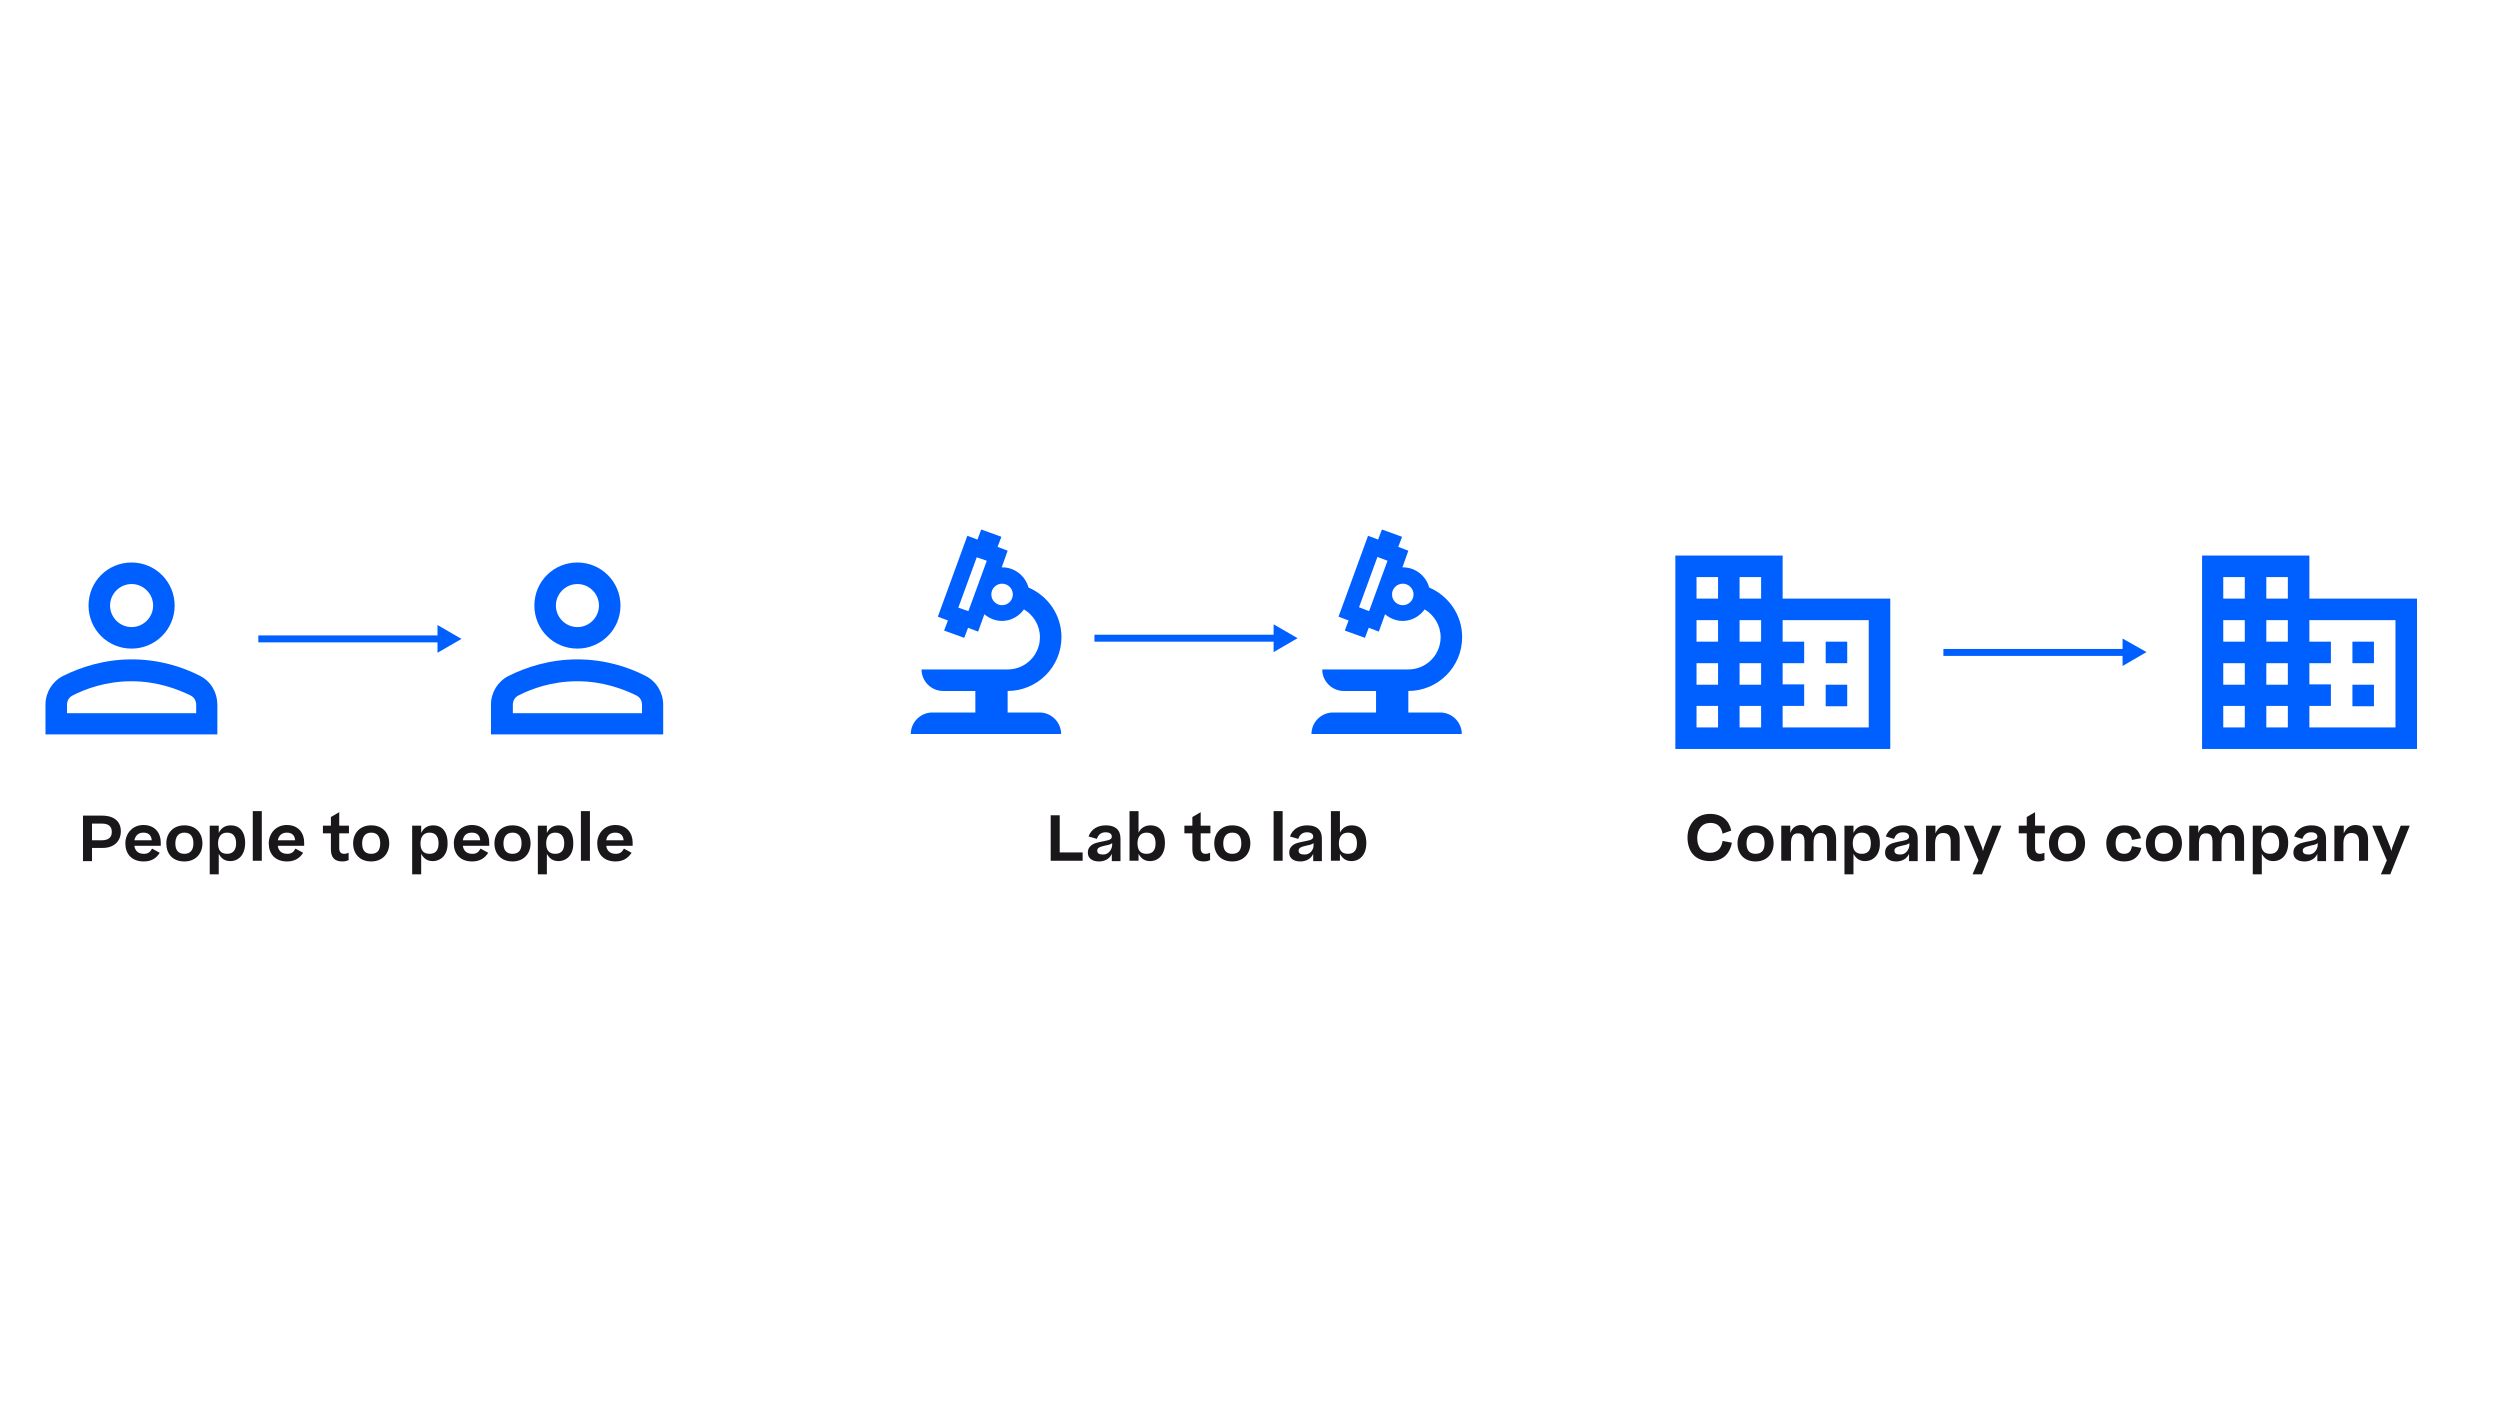 <?xml version="1.0" encoding="utf-8"?>
<!-- Generator: Adobe Illustrator 24.3.0, SVG Export Plug-In . SVG Version: 6.00 Build 0)  -->
<svg version="1.1" xmlns="http://www.w3.org/2000/svg" xmlns:xlink="http://www.w3.org/1999/xlink" x="0px" y="0px"
	 viewBox="0 0 720 405" style="enable-background:new 0 0 720 405;" xml:space="preserve">
<style type="text/css">
	.st0{fill:#FFFFFF;}
	.st1{fill:#1A171B;}
	.st2{fill:#0060FF;}
	.st3{fill:none;stroke:#1A171B;stroke-width:2;stroke-miterlimit:10;}
	.st4{fill:none;stroke:#0060FF;stroke-width:2;stroke-miterlimit:10;}
	.st5{fill:none;stroke:#0060FF;stroke-width:1.5;stroke-miterlimit:10;}
	.st6{fill:none;stroke:#0060FF;stroke-width:1.5;stroke-miterlimit:10;stroke-dasharray:1.003,2.007,1.003,2.007;}
	
		.st7{fill:none;stroke:#0060FF;stroke-width:1.5;stroke-miterlimit:10;stroke-dasharray:1.003,2.007,1.003,2.007,1.003,2.007;}
	.st8{fill:none;stroke:#0060FF;stroke-width:1.5;stroke-miterlimit:10;stroke-dasharray:1.003,2.007,1.003,2.007;}
	
		.st9{fill:none;stroke:#0060FF;stroke-width:1.5;stroke-miterlimit:10;stroke-dasharray:1.003,2.007,1.003,2.007,1.003,2.007;}
</style>
<g id="Ebene_1">
	<rect y="0" class="st0" width="720" height="405"/>
</g>
<g id="Ebene_2">
	<g>
		<g>
			<path class="st1" d="M496.1,240.1c-0.3-1.8-1.3-3.1-3.5-3.1c-2.4,0-3.8,1.8-3.8,4.3c0,2.5,1.1,4.3,3.7,4.3c2.3,0,3.3-1.5,3.6-3.4
				l2.7,0.5c-0.6,3.1-2.5,5.3-6.3,5.3c-4.6,0-6.5-3.1-6.5-6.8c0-3.7,2.4-6.8,6.5-6.8c3.4,0,5.5,1.9,6.1,4.8L496.1,240.1z"/>
			<path class="st1" d="M500.4,242.9c0-3,2-5.2,5.2-5.2c3.4,0,5.2,2.3,5.2,5.2c0,3-2,5.2-5.2,5.2
				C502.3,248.1,500.4,245.9,500.4,242.9z M508.2,242.9c0-1.8-0.7-3.1-2.6-3.1c-1.8,0-2.6,1.3-2.6,3.1c0,1.8,0.7,3,2.6,3
				C507.5,245.9,508.2,244.7,508.2,242.9z"/>
			<path class="st1" d="M515.6,247.9h-2.6v-10.1h2.6v2.1c0.6-1.6,1.7-2.3,3.2-2.3c1.6,0,2.7,0.9,3.2,2.3c0.7-1.5,1.8-2.3,3.4-2.3
				c2.2,0,3.4,1.6,3.4,4v6.3h-2.6v-5.5c0-1.6-0.4-2.5-1.9-2.5c-1.5,0-2,1.1-2,3v5.1h-2.6v-5.5c0-1.6-0.4-2.5-1.9-2.5
				c-1.5,0-2,1.1-2,3V247.9z"/>
			<path class="st1" d="M537.1,248c-1.6,0-2.6-0.8-3.3-2.1v5.9h-2.6v-14h2.6v2.1c0.7-1.5,1.9-2.2,3.5-2.2c2.3,0,4.1,1.6,4.1,5.1
				C541.5,246.2,539.5,248,537.1,248z M538.8,242.9c0-1.8-0.7-3.1-2.6-3.1c-1.8,0-2.6,1.3-2.6,3.1c0,1.8,0.7,3,2.6,3
				C538.1,245.9,538.8,244.7,538.8,242.9z"/>
			<path class="st1" d="M542.9,245.6c0-1.2,0.5-1.8,1.2-2.3c0.7-0.5,1.7-0.7,3.7-1.1c1.7-0.3,2-0.7,2-1.3c0-0.6-0.5-1.2-1.8-1.2
				c-1.3,0-2.1,0.7-2.5,1.9l-2.4-0.7c0.8-2.2,2.7-3.2,5-3.2c2.6,0,4.2,1.2,4.2,3.8v6.5h-2.5v-2.1c-0.6,1.4-2,2.2-3.7,2.2
				C544.2,248.1,542.9,247.2,542.9,245.6z M549.9,243.5v-0.7c-0.3,0.3-0.8,0.5-1.9,0.7c-1.8,0.4-2.4,0.7-2.4,1.5
				c0,0.7,0.5,1.1,1.6,1.1C548.9,246.2,549.8,244.6,549.9,243.5z"/>
			<path class="st1" d="M554.8,237.8h2.6v2.2c0.7-1.6,1.9-2.4,3.4-2.4c2.2,0,3.6,1.6,3.6,4v6.3h-2.6v-5.5c0-1.6-0.6-2.5-2.2-2.5
				c-1.5,0-2.3,1.1-2.3,3v5.1h-2.6V237.8z"/>
			<path class="st1" d="M570.8,251.8h-2.7l1.7-4l-4.2-10h2.7l2.5,6.2l0.3,1.1l0.3-1.1l2.4-6.2h2.6L570.8,251.8z"/>
			<path class="st1" d="M589,247.6c-0.6,0.3-1.1,0.5-2,0.5c-2.3,0-3.3-1.2-3.3-3.5V240h-2.3v-2.2h2.3v-2.5l2.4-1.4v3.9h2.8v2.2h-2.8
				v4.3c0,1.1,0.5,1.6,1.4,1.6c0.5,0,0.8-0.1,1.3-0.3V247.6z"/>
			<path class="st1" d="M590.1,242.9c0-3,2-5.2,5.2-5.2c3.4,0,5.2,2.3,5.2,5.2c0,3-2,5.2-5.2,5.2C592,248.1,590.1,245.9,590.1,242.9
				z M597.9,242.9c0-1.8-0.7-3.1-2.6-3.1c-1.8,0-2.6,1.3-2.6,3.1c0,1.8,0.7,3,2.6,3C597.2,245.9,597.9,244.7,597.9,242.9z"/>
			<path class="st1" d="M614,241.9c-0.2-1.3-0.8-2.1-2.2-2.1c-1.7,0-2.5,1.3-2.5,3.1c0,1.8,0.7,3,2.5,3c1.4,0,2-0.9,2.2-2.2l2.7,0.5
				c-0.5,2.3-2.1,3.9-4.9,3.9c-3.4,0-5.2-2.2-5.2-5.2c0-3,2-5.2,5.2-5.2c3,0,4.3,1.5,4.8,3.7L614,241.9z"/>
			<path class="st1" d="M618,242.9c0-3,2-5.2,5.2-5.2c3.4,0,5.2,2.3,5.2,5.2c0,3-2,5.2-5.2,5.2C619.9,248.1,618,245.9,618,242.9z
				 M625.8,242.9c0-1.8-0.7-3.1-2.6-3.1c-1.8,0-2.6,1.3-2.6,3.1c0,1.8,0.7,3,2.6,3C625.1,245.9,625.8,244.7,625.8,242.9z"/>
			<path class="st1" d="M633.1,247.9h-2.6v-10.1h2.6v2.1c0.6-1.6,1.7-2.3,3.2-2.3c1.6,0,2.7,0.9,3.2,2.3c0.7-1.5,1.8-2.3,3.4-2.3
				c2.2,0,3.4,1.6,3.4,4v6.3h-2.6v-5.5c0-1.6-0.4-2.5-1.9-2.5c-1.5,0-2,1.1-2,3v5.1h-2.6v-5.5c0-1.6-0.4-2.5-1.9-2.5
				c-1.5,0-2,1.1-2,3V247.9z"/>
			<path class="st1" d="M654.7,248c-1.6,0-2.6-0.8-3.3-2.1v5.9h-2.6v-14h2.6v2.1c0.7-1.5,1.9-2.2,3.5-2.2c2.3,0,4.1,1.6,4.1,5.1
				C659,246.2,657.1,248,654.7,248z M656.4,242.9c0-1.8-0.7-3.1-2.6-3.1c-1.8,0-2.6,1.3-2.6,3.1c0,1.8,0.7,3,2.6,3
				C655.6,245.9,656.4,244.7,656.4,242.9z"/>
			<path class="st1" d="M660.5,245.6c0-1.2,0.5-1.8,1.2-2.3c0.7-0.5,1.7-0.7,3.7-1.1c1.7-0.3,2-0.7,2-1.3c0-0.6-0.5-1.2-1.8-1.2
				c-1.3,0-2.1,0.7-2.5,1.9l-2.4-0.7c0.8-2.2,2.7-3.2,5-3.2c2.6,0,4.2,1.2,4.2,3.8v6.5h-2.5v-2.1c-0.6,1.4-2,2.2-3.7,2.2
				C661.7,248.1,660.5,247.2,660.5,245.6z M667.5,243.5v-0.7c-0.3,0.3-0.8,0.5-1.9,0.7c-1.8,0.4-2.4,0.7-2.4,1.5
				c0,0.7,0.5,1.1,1.6,1.1C666.5,246.2,667.4,244.6,667.5,243.5z"/>
			<path class="st1" d="M672.4,237.8h2.6v2.2c0.7-1.6,1.9-2.4,3.4-2.4c2.2,0,3.6,1.6,3.6,4v6.3h-2.6v-5.5c0-1.6-0.6-2.5-2.2-2.5
				c-1.5,0-2.3,1.1-2.3,3v5.1h-2.6V237.8z"/>
			<path class="st1" d="M688.4,251.8h-2.7l1.7-4l-4.2-10h2.7l2.5,6.2l0.3,1.1l0.3-1.1l2.4-6.2h2.6L688.4,251.8z"/>
		</g>
	</g>
	<g>
		<g>
			<path class="st1" d="M302.6,234.8h2.6v10.7h6.6v2.4h-9.2V234.8z"/>
			<path class="st1" d="M313.3,245.6c0-1.2,0.5-1.8,1.2-2.3c0.7-0.5,1.7-0.7,3.7-1.1c1.7-0.3,2-0.7,2-1.3c0-0.6-0.5-1.2-1.8-1.2
				c-1.3,0-2.1,0.7-2.5,1.9l-2.4-0.7c0.8-2.2,2.7-3.2,5-3.2c2.6,0,4.2,1.2,4.2,3.8v6.5h-2.5v-2.1c-0.6,1.4-2,2.2-3.7,2.2
				C314.6,248.1,313.3,247.2,313.3,245.6z M320.3,243.5v-0.7c-0.3,0.3-0.8,0.5-1.9,0.7c-1.8,0.4-2.4,0.7-2.4,1.5
				c0,0.7,0.5,1.1,1.6,1.1C319.3,246.2,320.2,244.6,320.3,243.5z"/>
			<path class="st1" d="M331.2,248c-1.6,0-2.6-0.8-3.3-2.1v2h-2.6v-14.3h2.6v6.2c0.7-1.4,1.9-2.1,3.5-2.1c2.3,0,4.1,1.6,4.1,5.1
				C335.5,246.2,333.6,248,331.2,248z M332.8,242.9c0-1.8-0.7-3.1-2.6-3.1c-1.8,0-2.6,1.3-2.6,3.1c0,1.8,0.7,3,2.6,3
				C332.1,245.9,332.8,244.7,332.8,242.9z"/>
			<path class="st1" d="M348.7,247.6c-0.6,0.3-1.1,0.5-2,0.5c-2.3,0-3.3-1.2-3.3-3.5V240h-2.3v-2.2h2.3v-2.5l2.4-1.4v3.9h2.8v2.2
				h-2.8v4.3c0,1.1,0.5,1.6,1.4,1.6c0.5,0,0.8-0.1,1.3-0.3V247.6z"/>
			<path class="st1" d="M349.7,242.9c0-3,2-5.2,5.2-5.2c3.4,0,5.2,2.3,5.2,5.2c0,3-2,5.2-5.2,5.2
				C351.6,248.1,349.7,245.9,349.7,242.9z M357.5,242.9c0-1.8-0.7-3.1-2.6-3.1c-1.8,0-2.6,1.3-2.6,3.1c0,1.8,0.7,3,2.6,3
				C356.8,245.9,357.5,244.7,357.5,242.9z"/>
			<path class="st1" d="M369.4,247.9h-2.6v-14.3h2.6V247.9z"/>
			<path class="st1" d="M371.3,245.6c0-1.2,0.5-1.8,1.2-2.3c0.7-0.5,1.7-0.7,3.7-1.1c1.7-0.3,2-0.7,2-1.3c0-0.6-0.5-1.2-1.8-1.2
				c-1.3,0-2.1,0.7-2.5,1.9l-2.4-0.7c0.8-2.2,2.7-3.2,5-3.2c2.6,0,4.2,1.2,4.2,3.8v6.5h-2.5v-2.1c-0.6,1.4-2,2.2-3.7,2.2
				C372.6,248.1,371.3,247.2,371.3,245.6z M378.3,243.5v-0.7c-0.3,0.3-0.8,0.5-1.9,0.7c-1.8,0.4-2.4,0.7-2.4,1.5
				c0,0.7,0.5,1.1,1.6,1.1C377.4,246.2,378.3,244.6,378.3,243.5z"/>
			<path class="st1" d="M389.2,248c-1.6,0-2.6-0.8-3.3-2.1v2h-2.6v-14.3h2.6v6.2c0.7-1.4,1.9-2.1,3.5-2.1c2.3,0,4.1,1.6,4.1,5.1
				C393.5,246.2,391.6,248,389.2,248z M390.8,242.9c0-1.8-0.7-3.1-2.6-3.1c-1.8,0-2.6,1.3-2.6,3.1c0,1.8,0.7,3,2.6,3
				C390.1,245.9,390.8,244.7,390.8,242.9z"/>
		</g>
	</g>
	<g>
		<g>
			<path class="st1" d="M26.5,244.1v3.9h-2.6v-13.1h5.5c3.6,0,5.4,1.8,5.4,4.5c0,3-2.1,4.8-5.2,4.8H26.5z M26.5,237.2v4.8h2.8
				c1.9,0,2.9-0.8,2.9-2.4c0-1.7-1.1-2.4-2.8-2.4H26.5z"/>
			<path class="st1" d="M41.4,248.1c-3.5,0-5.3-2.2-5.3-5.2c0-2.8,2-5.3,5.2-5.3c3.4,0,5,2.4,5,5v1h-7.6c0.2,1.5,1.2,2.3,2.7,2.3
				c1.2,0,1.8-0.4,2.4-1.5l2.2,1.2C45.1,247.1,43.7,248.1,41.4,248.1z M38.7,242h5c-0.1-1.2-0.7-2.2-2.4-2.2
				C39.9,239.8,39,240.6,38.7,242z"/>
			<path class="st1" d="M47.9,242.9c0-3,2-5.2,5.2-5.2c3.4,0,5.2,2.3,5.2,5.2c0,3-2,5.2-5.2,5.2C49.7,248.1,47.9,245.9,47.9,242.9z
				 M55.7,242.9c0-1.8-0.7-3.1-2.6-3.1c-1.8,0-2.6,1.3-2.6,3.1c0,1.8,0.7,3,2.6,3C54.9,245.9,55.7,244.7,55.7,242.9z"/>
			<path class="st1" d="M66.3,248c-1.6,0-2.6-0.8-3.3-2.1v5.9h-2.6v-14H63v2.1c0.7-1.5,1.9-2.2,3.5-2.2c2.3,0,4.1,1.6,4.1,5.1
				C70.6,246.2,68.7,248,66.3,248z M68,242.9c0-1.8-0.7-3.1-2.6-3.1c-1.8,0-2.6,1.3-2.6,3.1c0,1.8,0.7,3,2.6,3
				C67.2,245.9,68,244.7,68,242.9z"/>
			<path class="st1" d="M75.4,247.9h-2.6v-14.3h2.6V247.9z"/>
			<path class="st1" d="M82.7,248.1c-3.5,0-5.3-2.2-5.3-5.2c0-2.8,2-5.3,5.2-5.3c3.4,0,5,2.4,5,5v1h-7.6c0.2,1.5,1.2,2.3,2.7,2.3
				c1.2,0,1.8-0.4,2.4-1.5l2.2,1.2C86.4,247.1,84.9,248.1,82.7,248.1z M80,242h5c-0.1-1.2-0.7-2.2-2.4-2.2
				C81.2,239.8,80.3,240.6,80,242z"/>
			<path class="st1" d="M100.6,247.6c-0.6,0.3-1.1,0.5-2,0.5c-2.3,0-3.3-1.2-3.3-3.5V240h-2.3v-2.2h2.3v-2.5l2.4-1.4v3.9h2.8v2.2
				h-2.8v4.3c0,1.1,0.5,1.6,1.4,1.6c0.5,0,0.8-0.1,1.3-0.3V247.6z"/>
			<path class="st1" d="M101.7,242.9c0-3,2-5.2,5.2-5.2c3.4,0,5.2,2.3,5.2,5.2c0,3-2,5.2-5.2,5.2
				C103.6,248.1,101.7,245.9,101.7,242.9z M109.5,242.9c0-1.8-0.7-3.1-2.6-3.1c-1.8,0-2.6,1.3-2.6,3.1c0,1.8,0.7,3,2.6,3
				C108.8,245.9,109.5,244.7,109.5,242.9z"/>
			<path class="st1" d="M124.6,248c-1.6,0-2.6-0.8-3.3-2.1v5.9h-2.6v-14h2.6v2.1c0.7-1.5,1.9-2.2,3.5-2.2c2.3,0,4.1,1.6,4.1,5.1
				C129,246.2,127,248,124.6,248z M126.3,242.9c0-1.8-0.7-3.1-2.6-3.1c-1.8,0-2.6,1.3-2.6,3.1c0,1.8,0.7,3,2.6,3
				C125.6,245.9,126.3,244.7,126.3,242.9z"/>
			<path class="st1" d="M136,248.1c-3.5,0-5.3-2.2-5.3-5.2c0-2.8,2-5.3,5.2-5.3c3.4,0,5,2.4,5,5v1h-7.6c0.2,1.5,1.2,2.3,2.7,2.3
				c1.2,0,1.8-0.4,2.4-1.5l2.2,1.2C139.7,247.1,138.2,248.1,136,248.1z M133.3,242h5c-0.1-1.2-0.7-2.2-2.4-2.2
				C134.4,239.8,133.5,240.6,133.3,242z"/>
			<path class="st1" d="M142.4,242.9c0-3,2-5.2,5.2-5.2c3.4,0,5.2,2.3,5.2,5.2c0,3-2,5.2-5.2,5.2
				C144.3,248.1,142.4,245.9,142.4,242.9z M150.2,242.9c0-1.8-0.7-3.1-2.6-3.1c-1.8,0-2.6,1.3-2.6,3.1c0,1.8,0.7,3,2.6,3
				C149.5,245.9,150.2,244.7,150.2,242.9z"/>
			<path class="st1" d="M160.8,248c-1.6,0-2.6-0.8-3.3-2.1v5.9h-2.6v-14h2.6v2.1c0.7-1.5,1.9-2.2,3.5-2.2c2.3,0,4.1,1.6,4.1,5.1
				C165.2,246.2,163.2,248,160.8,248z M162.5,242.9c0-1.8-0.7-3.1-2.6-3.1c-1.8,0-2.6,1.3-2.6,3.1c0,1.8,0.7,3,2.6,3
				C161.8,245.9,162.5,244.7,162.5,242.9z"/>
			<path class="st1" d="M169.9,247.9h-2.6v-14.3h2.6V247.9z"/>
			<path class="st1" d="M177.3,248.1c-3.5,0-5.3-2.2-5.3-5.2c0-2.8,2-5.3,5.2-5.3c3.4,0,5,2.4,5,5v1h-7.6c0.2,1.5,1.2,2.3,2.7,2.3
				c1.2,0,1.8-0.4,2.4-1.5l2.2,1.2C180.9,247.1,179.5,248.1,177.3,248.1z M174.6,242h5c-0.1-1.2-0.7-2.2-2.4-2.2
				C175.7,239.8,174.8,240.6,174.6,242z"/>
		</g>
	</g>
	<path class="st2" d="M665.1,172.4V160h-30.9v55.7h61.9v-43.3H665.1z M646.5,209.5h-6.2v-6.2h6.2V209.5z M646.5,197.2h-6.2V191h6.2
		V197.2z M646.5,184.8h-6.2v-6.2h6.2V184.8z M646.5,172.4h-6.2v-6.2h6.2V172.4z M658.9,209.5h-6.2v-6.2h6.2V209.5z M658.9,197.2
		h-6.2V191h6.2V197.2z M658.9,184.8h-6.2v-6.2h6.2V184.8z M658.9,172.4h-6.2v-6.2h6.2V172.4z M689.9,209.5h-24.8v-6.2h6.2v-6.2h-6.2
		V191h6.2v-6.2h-6.2v-6.2h24.8V209.5z M683.7,184.8h-6.2v6.2h6.2V184.8z M683.7,197.2h-6.2v6.2h6.2V197.2z"/>
	<path class="st2" d="M513.4,172.4V160h-30.9v55.7h61.9v-43.3H513.4z M494.8,209.5h-6.2v-6.2h6.2V209.5z M494.8,197.2h-6.2V191h6.2
		V197.2z M494.8,184.8h-6.2v-6.2h6.2V184.8z M494.8,172.4h-6.2v-6.2h6.2V172.4z M507.2,209.5H501v-6.2h6.2V209.5z M507.2,197.2H501
		V191h6.2V197.2z M507.2,184.8H501v-6.2h6.2V184.8z M507.2,172.4H501v-6.2h6.2V172.4z M538.2,209.5h-24.8v-6.2h6.2v-6.2h-6.2V191
		h6.2v-6.2h-6.2v-6.2h24.8V209.5z M532,184.8h-6.2v6.2h6.2V184.8z M532,197.2h-6.2v6.2h6.2V197.2z"/>
	<g>
		<g>
			<line class="st4" x1="559.7" y1="187.9" x2="612.5" y2="187.9"/>
			<g>
				<polygon class="st2" points="611.3,191.8 618.2,187.8 611.3,183.9 				"/>
			</g>
		</g>
	</g>
	<g>
		<g>
			<line class="st4" x1="315.2" y1="183.8" x2="367.9" y2="183.8"/>
			<g>
				<polygon class="st2" points="366.8,187.8 373.7,183.8 366.8,179.8 				"/>
			</g>
		</g>
	</g>
	<g>
		<path class="st2" d="M290.2,205.2V199c8.5,0,15.5-6.9,15.5-15.5c0-6.4-3.9-11.9-9.5-14.3c-0.9-3.4-4.1-5.9-7.7-5.8l1.7-4.8
			l-2.9-1.1l1.1-2.9l-5.8-2.1l-1.1,2.9l-2.9-1.1l-8.5,23.3l2.9,1.1l-1.1,2.9l5.8,2.1l1.1-2.9l2.9,1.1l1.8-5c1.5,1.3,3.6,2.1,5.7,1.9
			c2.4-0.2,4.4-1.5,5.7-3.3c2.7,1.6,4.6,4.6,4.6,8c0,5.1-4.1,9.3-9.3,9.3h-24.8c0,3.4,2.8,6.2,6.2,6.2h9.3v6.2h-12.4
			c-3.4,0-6.2,2.8-6.2,6.2h43.3c0-3.4-2.8-6.2-6.2-6.2H290.2z M284.2,161.5l-5.3,14.5L276,175l5.3-14.5L284.2,161.5z M291.7,171.2
			c0,1.7-1.4,3.1-3.1,3.1c-1.7,0-3.1-1.4-3.1-3.1c0-1.7,1.4-3.1,3.1-3.1C290.3,168.1,291.7,169.5,291.7,171.2z"/>
	</g>
	<g>
		<path class="st2" d="M405.6,205.2V199c8.5,0,15.5-6.9,15.5-15.5c0-6.4-3.9-11.9-9.5-14.3c-0.9-3.4-4.1-5.9-7.7-5.8l1.7-4.8
			l-2.9-1.1l1.1-2.9l-5.8-2.1l-1.1,2.9l-2.9-1.1l-8.5,23.3l2.9,1.1l-1.1,2.9l5.8,2.1l1.1-2.9l2.9,1.1l1.8-5c1.5,1.3,3.6,2.1,5.7,1.9
			c2.4-0.2,4.4-1.5,5.7-3.3c2.7,1.6,4.6,4.6,4.6,8c0,5.1-4.1,9.3-9.3,9.3h-24.8c0,3.4,2.8,6.2,6.2,6.2h9.3v6.2h-12.4
			c-3.4,0-6.2,2.8-6.2,6.2H421c0-3.4-2.8-6.2-6.2-6.2H405.6z M399.6,161.5l-5.3,14.5l-2.9-1.1l5.3-14.5L399.6,161.5z M407.1,171.2
			c0,1.7-1.4,3.1-3.1,3.1c-1.7,0-3.1-1.4-3.1-3.1c0-1.7,1.4-3.1,3.1-3.1C405.7,168.1,407.1,169.5,407.1,171.2z"/>
	</g>
	<g>
		<g>
			<line class="st4" x1="74.4" y1="184" x2="127.1" y2="184"/>
			<g>
				<polygon class="st2" points="126,188 132.9,184 126,180 				"/>
			</g>
		</g>
	</g>
	<g>
		<path class="st2" d="M37.9,186.8c6.8,0,12.4-5.5,12.4-12.4c0-6.8-5.5-12.4-12.4-12.4s-12.4,5.5-12.4,12.4
			C25.5,181.3,31,186.8,37.9,186.8z M37.9,168.2c3.4,0,6.2,2.8,6.2,6.2c0,3.4-2.8,6.2-6.2,6.2s-6.2-2.8-6.2-6.2
			C31.7,171,34.5,168.2,37.9,168.2z M57.7,194.7c-5.2-2.7-12-4.8-19.8-4.8c-7.8,0-14.6,2.2-19.8,4.8c-3.1,1.6-5,4.8-5,8.2v8.6h49.5
			V203C62.6,199.5,60.8,196.3,57.7,194.7z M56.5,205.4H19.3V203c0-1.2,0.6-2.2,1.6-2.7c3.7-1.9,9.6-4.1,17-4.1s13.3,2.3,17,4.1
			c1,0.5,1.6,1.5,1.6,2.7V205.4z"/>
	</g>
	<g>
		<path class="st2" d="M166.3,186.8c6.8,0,12.4-5.5,12.4-12.4c0-6.8-5.5-12.4-12.4-12.4s-12.4,5.5-12.4,12.4
			C153.9,181.3,159.4,186.8,166.3,186.8z M166.3,168.2c3.4,0,6.2,2.8,6.2,6.2c0,3.4-2.8,6.2-6.2,6.2s-6.2-2.8-6.2-6.2
			C160.1,171,162.9,168.2,166.3,168.2z M186,194.7c-5.2-2.7-12-4.8-19.8-4.8c-7.8,0-14.6,2.2-19.8,4.8c-3.1,1.6-5,4.8-5,8.2v8.6H191
			V203C191,199.5,189.1,196.3,186,194.7z M184.8,205.4h-37.1V203c0-1.2,0.6-2.2,1.6-2.7c3.7-1.9,9.6-4.1,17-4.1s13.3,2.3,17,4.1
			c1,0.5,1.6,1.5,1.6,2.7V205.4z"/>
	</g>
</g>
</svg>
